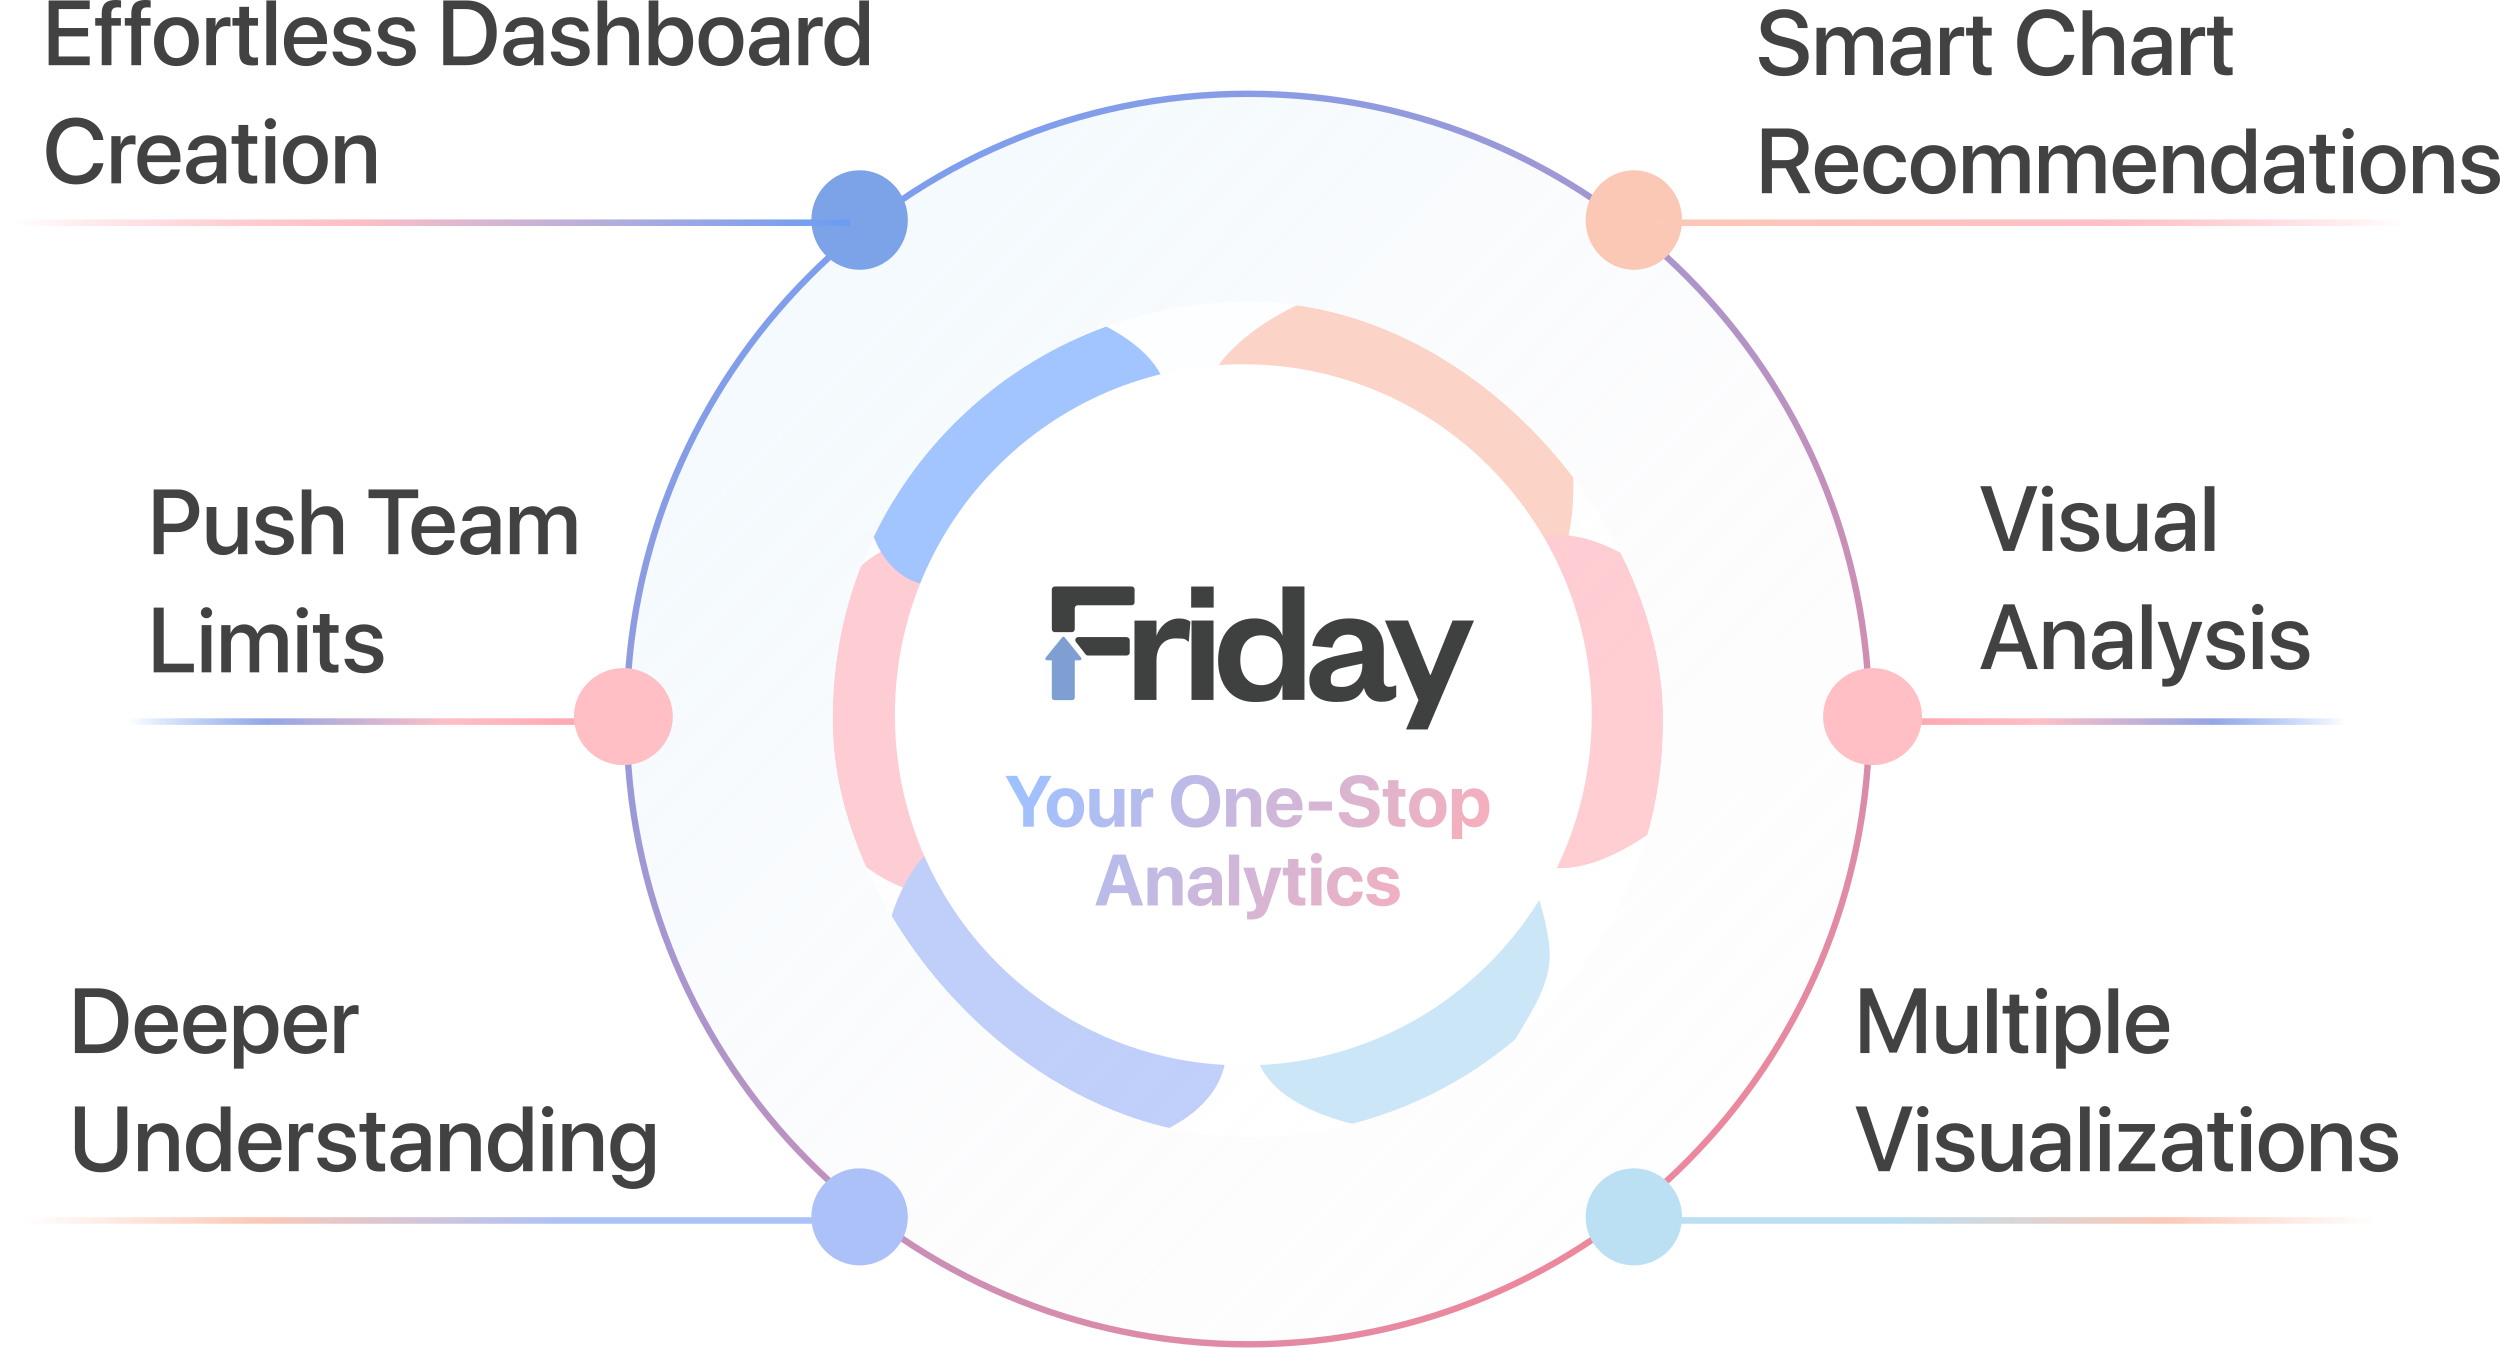 <svg xmlns="http://www.w3.org/2000/svg" fill="none" viewBox="21.5 1.57 380.86 205.29">
<line x1="379" y1="111.5" x2="307" y2="111.5" stroke="url(#paint0_linear_341_11152)"/>
<line x1="116" y1="111.5" x2="41" y2="111.5" stroke="url(#paint1_linear_341_11152)"/>
<path d="M211.619 15.861C263.898 15.861 306.284 58.505 306.284 111.115C306.284 163.725 263.898 206.368 211.619 206.368C159.34 206.367 116.954 163.725 116.954 111.115C116.954 58.505 159.34 15.861 211.619 15.861Z" fill="url(#paint2_linear_341_11152)" stroke="url(#paint3_linear_341_11152)" stroke-width="0.979"/>
<ellipse cx="152.454" cy="35.09" rx="7.349" ry="7.584" fill="#7CA3E8"/>
<ellipse cx="270.407" cy="35.09" rx="7.349" ry="7.584" fill="#FCC8B6"/>
<ellipse cx="306.773" cy="110.736" rx="7.537" ry="7.394" fill="#FFBFC5"/>
<ellipse cx="116.465" cy="110.736" rx="7.537" ry="7.394" fill="#FFBFC5"/>
<ellipse cx="152.454" cy="186.952" rx="7.349" ry="7.394" fill="#ACC1F8"/>
<ellipse cx="270.407" cy="186.952" rx="7.349" ry="7.394" fill="#BBE0F4"/>
<path d="M32.909 152.136H36.389C39.321 152.136 41.058 153.941 41.058 157.051C41.058 160.168 39.328 162 36.389 162H32.909V152.136ZM34.44 153.455V160.674H36.245C38.337 160.674 39.492 159.396 39.492 157.065C39.492 154.74 38.33 153.455 36.245 153.455H34.44ZM45.351 155.868C44.318 155.868 43.594 156.655 43.519 157.741H47.114C47.08 156.641 46.383 155.868 45.351 155.868ZM47.107 159.888H48.509C48.304 161.2 47.06 162.137 45.412 162.137C43.3 162.137 42.022 160.708 42.022 158.439C42.022 156.183 43.32 154.679 45.351 154.679C47.347 154.679 48.591 156.087 48.591 158.268V158.774H43.512V158.863C43.512 160.114 44.264 160.941 45.446 160.941C46.287 160.941 46.909 160.517 47.107 159.888ZM52.747 155.868C51.715 155.868 50.99 156.655 50.915 157.741H54.511C54.477 156.641 53.779 155.868 52.747 155.868ZM54.504 159.888H55.905C55.7 161.2 54.456 162.137 52.809 162.137C50.696 162.137 49.418 160.708 49.418 158.439C49.418 156.183 50.717 154.679 52.747 154.679C54.743 154.679 55.987 156.087 55.987 158.268V158.774H50.908V158.863C50.908 160.114 51.66 160.941 52.843 160.941C53.684 160.941 54.306 160.517 54.504 159.888ZM60.882 154.693C62.707 154.693 63.91 156.128 63.91 158.405C63.91 160.681 62.714 162.123 60.909 162.123C59.877 162.123 59.057 161.617 58.647 160.818H58.612V164.379H57.136V154.809H58.565V156.046H58.592C59.016 155.219 59.843 154.693 60.882 154.693ZM60.492 160.872C61.661 160.872 62.393 159.915 62.393 158.405C62.393 156.901 61.661 155.937 60.492 155.937C59.364 155.937 58.605 156.921 58.605 158.405C58.605 159.902 59.357 160.872 60.492 160.872ZM68.06 155.868C67.027 155.868 66.303 156.655 66.228 157.741H69.823C69.789 156.641 69.092 155.868 68.06 155.868ZM69.816 159.888H71.218C71.013 161.2 69.769 162.137 68.121 162.137C66.009 162.137 64.731 160.708 64.731 158.439C64.731 156.183 66.029 154.679 68.06 154.679C70.056 154.679 71.3 156.087 71.3 158.268V158.774H66.221V158.863C66.221 160.114 66.973 160.941 68.155 160.941C68.996 160.941 69.618 160.517 69.816 159.888ZM72.448 162V154.809H73.856V156.032H73.891C74.13 155.192 74.772 154.693 75.62 154.693C75.832 154.693 76.017 154.727 76.126 154.747V156.121C76.01 156.073 75.75 156.039 75.463 156.039C74.513 156.039 73.925 156.675 73.925 157.694V162H72.448ZM34.44 170.136V176.405C34.44 177.813 35.329 178.804 36.901 178.804C38.474 178.804 39.369 177.813 39.369 176.405V170.136H40.894V176.534C40.894 178.66 39.376 180.164 36.901 180.164C34.427 180.164 32.909 178.66 32.909 176.534V170.136H34.44ZM42.534 180V172.809H43.942V174.012H43.977C44.366 173.192 45.132 172.686 46.239 172.686C47.825 172.686 48.734 173.698 48.734 175.345V180H47.251V175.632C47.251 174.552 46.745 173.957 45.72 173.957C44.681 173.957 44.011 174.696 44.011 175.81V180H42.534ZM52.863 180.123C51.045 180.123 49.842 178.674 49.842 176.405C49.842 174.135 51.045 172.693 52.85 172.693C53.882 172.693 54.702 173.212 55.105 174.005H55.133V170.136H56.616V180H55.181V178.777H55.153C54.73 179.597 53.909 180.123 52.863 180.123ZM53.253 173.937C52.084 173.937 51.352 174.894 51.352 176.405C51.352 177.922 52.084 178.872 53.253 178.872C54.388 178.872 55.147 177.908 55.147 176.405C55.147 174.914 54.388 173.937 53.253 173.937ZM61.142 173.868C60.109 173.868 59.385 174.655 59.31 175.741H62.905C62.871 174.641 62.174 173.868 61.142 173.868ZM62.898 177.888H64.3C64.095 179.2 62.851 180.137 61.203 180.137C59.091 180.137 57.812 178.708 57.812 176.439C57.812 174.183 59.111 172.679 61.142 172.679C63.138 172.679 64.382 174.087 64.382 176.268V176.774H59.303V176.863C59.303 178.114 60.055 178.941 61.237 178.941C62.078 178.941 62.7 178.517 62.898 177.888ZM65.53 180V172.809H66.939V174.032H66.973C67.212 173.192 67.855 172.693 68.702 172.693C68.914 172.693 69.099 172.727 69.208 172.747V174.121C69.092 174.073 68.832 174.039 68.545 174.039C67.595 174.039 67.007 174.675 67.007 175.694V180H65.53ZM69.994 174.846C69.994 173.561 71.129 172.679 72.811 172.679C74.41 172.679 75.531 173.574 75.579 174.853H74.191C74.123 174.203 73.597 173.8 72.769 173.8C71.97 173.8 71.436 174.19 71.436 174.757C71.436 175.201 71.792 175.502 72.537 175.687L73.747 175.967C75.196 176.316 75.743 176.863 75.743 177.922C75.743 179.235 74.519 180.137 72.756 180.137C71.054 180.137 69.926 179.255 69.81 177.936H71.272C71.389 178.626 71.922 179.009 72.824 179.009C73.713 179.009 74.26 178.64 74.26 178.059C74.26 177.601 73.986 177.348 73.234 177.156L71.949 176.842C70.65 176.528 69.994 175.851 69.994 174.846ZM77.322 171.107H78.806V172.809H80.173V173.978H78.806V177.943C78.806 178.565 79.079 178.845 79.681 178.845C79.831 178.845 80.07 178.831 80.166 178.811V179.98C80.002 180.021 79.674 180.048 79.346 180.048C77.89 180.048 77.322 179.494 77.322 178.107V173.978H76.276V172.809H77.322V171.107ZM83.796 178.954C84.828 178.954 85.635 178.243 85.635 177.307V176.74L83.864 176.849C82.982 176.91 82.483 177.3 82.483 177.915C82.483 178.544 83.003 178.954 83.796 178.954ZM83.386 180.123C81.978 180.123 80.993 179.248 80.993 177.956C80.993 176.698 81.957 175.926 83.666 175.83L85.635 175.714V175.16C85.635 174.361 85.095 173.882 84.192 173.882C83.338 173.882 82.805 174.292 82.675 174.935H81.28C81.362 173.636 82.47 172.679 84.247 172.679C85.99 172.679 87.105 173.602 87.105 175.044V180H85.689V178.818H85.655C85.238 179.617 84.329 180.123 83.386 180.123ZM88.54 180V172.809H89.948V174.012H89.982C90.372 173.192 91.138 172.686 92.245 172.686C93.831 172.686 94.74 173.698 94.74 175.345V180H93.257V175.632C93.257 174.552 92.751 173.957 91.726 173.957C90.686 173.957 90.017 174.696 90.017 175.81V180H88.54ZM98.869 180.123C97.051 180.123 95.848 178.674 95.848 176.405C95.848 174.135 97.051 172.693 98.856 172.693C99.888 172.693 100.708 173.212 101.111 174.005H101.139V170.136H102.622V180H101.187V178.777H101.159C100.735 179.597 99.915 180.123 98.869 180.123ZM99.259 173.937C98.09 173.937 97.358 174.894 97.358 176.405C97.358 177.922 98.09 178.872 99.259 178.872C100.394 178.872 101.152 177.908 101.152 176.405C101.152 174.914 100.394 173.937 99.259 173.937ZM104.188 180V172.809H105.664V180H104.188ZM104.926 171.756C104.454 171.756 104.071 171.38 104.071 170.915C104.071 170.444 104.454 170.068 104.926 170.068C105.404 170.068 105.787 170.444 105.787 170.915C105.787 171.38 105.404 171.756 104.926 171.756ZM107.175 180V172.809H108.583V174.012H108.617C109.007 173.192 109.772 172.686 110.88 172.686C112.466 172.686 113.375 173.698 113.375 175.345V180H111.892V175.632C111.892 174.552 111.386 173.957 110.36 173.957C109.321 173.957 108.651 174.696 108.651 175.81V180H107.175ZM117.866 178.804C119.021 178.804 119.78 177.867 119.78 176.384C119.78 174.907 119.021 173.937 117.866 173.937C116.731 173.937 115.993 174.887 115.993 176.384C115.993 177.888 116.731 178.804 117.866 178.804ZM117.88 182.707C116.185 182.707 114.927 181.805 114.742 180.561H116.226C116.438 181.162 117.094 181.559 117.935 181.559C119.09 181.559 119.773 180.903 119.773 179.918V178.736H119.746C119.343 179.515 118.495 180.028 117.47 180.028C115.665 180.028 114.482 178.619 114.482 176.377C114.482 174.115 115.658 172.693 117.504 172.693C118.522 172.693 119.356 173.205 119.794 174.039H119.821V172.809H121.257V179.87C121.257 181.586 119.931 182.707 117.88 182.707Z" fill="#424242"/>
<path d="M35.171 10.174V11.5H28.909V1.636H35.171V2.955H30.44V5.84H34.918V7.111H30.44V10.174H35.171ZM36.996 11.5V5.478H36.005V4.322H36.996V3.618C36.996 2.224 37.652 1.567 39.115 1.567C39.416 1.567 39.751 1.602 39.942 1.636V2.729C39.799 2.702 39.601 2.688 39.402 2.688C38.76 2.688 38.459 3.01 38.459 3.646V4.322H39.915V5.478H38.48V11.5H36.996ZM41.508 11.5V5.478H40.517V4.322H41.508V3.618C41.508 2.224 42.164 1.567 43.627 1.567C43.928 1.567 44.263 1.602 44.454 1.636V2.729C44.31 2.702 44.112 2.688 43.914 2.688C43.272 2.688 42.971 3.01 42.971 3.646V4.322H44.427V5.478H42.991V11.5H41.508ZM48.378 11.637C46.32 11.637 44.967 10.222 44.967 7.904C44.967 5.594 46.327 4.179 48.378 4.179C50.429 4.179 51.789 5.594 51.789 7.904C51.789 10.222 50.435 11.637 48.378 11.637ZM48.378 10.42C49.54 10.42 50.285 9.504 50.285 7.904C50.285 6.312 49.533 5.396 48.378 5.396C47.223 5.396 46.471 6.312 46.471 7.904C46.471 9.504 47.223 10.42 48.378 10.42ZM52.931 11.5V4.309H54.339V5.532H54.373C54.612 4.691 55.255 4.192 56.102 4.192C56.315 4.192 56.499 4.227 56.608 4.247V5.621C56.492 5.573 56.232 5.539 55.945 5.539C54.995 5.539 54.407 6.175 54.407 7.193V11.5H52.931ZM57.955 2.606H59.438V4.309H60.806V5.478H59.438V9.442C59.438 10.065 59.712 10.345 60.313 10.345C60.464 10.345 60.703 10.331 60.799 10.31V11.479C60.635 11.521 60.307 11.548 59.978 11.548C58.523 11.548 57.955 10.994 57.955 9.606V5.478H56.909V4.309H57.955V2.606ZM62.077 11.5V1.636H63.554V11.5H62.077ZM68.079 5.368C67.047 5.368 66.322 6.154 66.247 7.241H69.843C69.809 6.141 69.111 5.368 68.079 5.368ZM69.836 9.388H71.237C71.032 10.7 69.788 11.637 68.141 11.637C66.028 11.637 64.75 10.208 64.75 7.938C64.75 5.683 66.049 4.179 68.079 4.179C70.075 4.179 71.319 5.587 71.319 7.768V8.273H66.24V8.362C66.24 9.613 66.992 10.44 68.175 10.44C69.016 10.44 69.638 10.017 69.836 9.388ZM72.338 6.346C72.338 5.061 73.473 4.179 75.154 4.179C76.754 4.179 77.875 5.074 77.923 6.353H76.535C76.467 5.703 75.94 5.3 75.113 5.3C74.314 5.3 73.78 5.689 73.78 6.257C73.78 6.701 74.136 7.002 74.881 7.187L76.091 7.467C77.54 7.815 78.087 8.362 78.087 9.422C78.087 10.734 76.863 11.637 75.1 11.637C73.397 11.637 72.269 10.755 72.153 9.436H73.616C73.732 10.126 74.266 10.509 75.168 10.509C76.057 10.509 76.603 10.14 76.603 9.559C76.603 9.101 76.33 8.848 75.578 8.656L74.293 8.342C72.994 8.027 72.338 7.351 72.338 6.346ZM79.106 6.346C79.106 5.061 80.24 4.179 81.922 4.179C83.522 4.179 84.643 5.074 84.69 6.353H83.303C83.234 5.703 82.708 5.3 81.881 5.3C81.081 5.3 80.548 5.689 80.548 6.257C80.548 6.701 80.903 7.002 81.648 7.187L82.858 7.467C84.308 7.815 84.855 8.362 84.855 9.422C84.855 10.734 83.631 11.637 81.867 11.637C80.165 11.637 79.037 10.755 78.921 9.436H80.384C80.5 10.126 81.033 10.509 81.936 10.509C82.824 10.509 83.371 10.14 83.371 9.559C83.371 9.101 83.098 8.848 82.346 8.656L81.061 8.342C79.762 8.027 79.106 7.351 79.106 6.346ZM89.024 1.636H92.504C95.436 1.636 97.173 3.44 97.173 6.551C97.173 9.668 95.443 11.5 92.504 11.5H89.024V1.636ZM90.556 2.955V10.174H92.36C94.452 10.174 95.607 8.896 95.607 6.564C95.607 4.24 94.445 2.955 92.36 2.955H90.556ZM100.974 10.454C102.006 10.454 102.812 9.743 102.812 8.807V8.239L101.042 8.349C100.16 8.41 99.661 8.8 99.661 9.415C99.661 10.044 100.181 10.454 100.974 10.454ZM100.563 11.623C99.155 11.623 98.171 10.748 98.171 9.456C98.171 8.198 99.135 7.426 100.844 7.33L102.812 7.214V6.66C102.812 5.86 102.272 5.382 101.37 5.382C100.516 5.382 99.982 5.792 99.853 6.435H98.458C98.54 5.136 99.647 4.179 101.425 4.179C103.168 4.179 104.282 5.102 104.282 6.544V11.5H102.867V10.317H102.833C102.416 11.117 101.507 11.623 100.563 11.623ZM105.588 6.346C105.588 5.061 106.723 4.179 108.404 4.179C110.004 4.179 111.125 5.074 111.173 6.353H109.785C109.717 5.703 109.19 5.3 108.363 5.3C107.563 5.3 107.03 5.689 107.03 6.257C107.03 6.701 107.386 7.002 108.131 7.187L109.341 7.467C110.79 7.815 111.337 8.362 111.337 9.422C111.337 10.734 110.113 11.637 108.35 11.637C106.647 11.637 105.52 10.755 105.403 9.436H106.866C106.982 10.126 107.516 10.509 108.418 10.509C109.307 10.509 109.854 10.14 109.854 9.559C109.854 9.101 109.58 8.848 108.828 8.656L107.543 8.342C106.244 8.027 105.588 7.351 105.588 6.346ZM112.54 11.5V1.636H114.003V5.512H114.037C114.434 4.671 115.22 4.186 116.313 4.186C117.893 4.186 118.836 5.238 118.836 6.865V11.5H117.353V7.152C117.353 6.093 116.819 5.457 115.78 5.457C114.687 5.457 114.017 6.209 114.017 7.344V11.5H112.54ZM124.093 11.623C123.04 11.623 122.227 11.11 121.782 10.276H121.755V11.5H120.319V1.636H121.796V5.532H121.83C122.261 4.698 123.081 4.192 124.1 4.192C125.911 4.192 127.094 5.628 127.094 7.904C127.094 10.188 125.918 11.623 124.093 11.623ZM123.696 5.437C122.575 5.437 121.789 6.421 121.789 7.904C121.789 9.401 122.575 10.372 123.696 10.372C124.858 10.372 125.576 9.429 125.576 7.904C125.576 6.394 124.858 5.437 123.696 5.437ZM131.339 11.637C129.281 11.637 127.928 10.222 127.928 7.904C127.928 5.594 129.288 4.179 131.339 4.179C133.39 4.179 134.75 5.594 134.75 7.904C134.75 10.222 133.396 11.637 131.339 11.637ZM131.339 10.42C132.501 10.42 133.246 9.504 133.246 7.904C133.246 6.312 132.494 5.396 131.339 5.396C130.184 5.396 129.432 6.312 129.432 7.904C129.432 9.504 130.184 10.42 131.339 10.42ZM138.407 10.454C139.439 10.454 140.246 9.743 140.246 8.807V8.239L138.476 8.349C137.594 8.41 137.095 8.8 137.095 9.415C137.095 10.044 137.614 10.454 138.407 10.454ZM137.997 11.623C136.589 11.623 135.604 10.748 135.604 9.456C135.604 8.198 136.568 7.426 138.277 7.33L140.246 7.214V6.66C140.246 5.86 139.706 5.382 138.804 5.382C137.949 5.382 137.416 5.792 137.286 6.435H135.892C135.974 5.136 137.081 4.179 138.858 4.179C140.602 4.179 141.716 5.102 141.716 6.544V11.5H140.301V10.317H140.267C139.85 11.117 138.94 11.623 137.997 11.623ZM143.151 11.5V4.309H144.56V5.532H144.594C144.833 4.691 145.476 4.192 146.323 4.192C146.535 4.192 146.72 4.227 146.829 4.247V5.621C146.713 5.573 146.453 5.539 146.166 5.539C145.216 5.539 144.628 6.175 144.628 7.193V11.5H143.151ZM150.131 11.623C148.312 11.623 147.109 10.174 147.109 7.904C147.109 5.635 148.312 4.192 150.117 4.192C151.149 4.192 151.97 4.712 152.373 5.505H152.4V1.636H153.884V11.5H152.448V10.276H152.421C151.997 11.097 151.177 11.623 150.131 11.623ZM150.521 5.437C149.352 5.437 148.62 6.394 148.62 7.904C148.62 9.422 149.352 10.372 150.521 10.372C151.655 10.372 152.414 9.408 152.414 7.904C152.414 6.414 151.655 5.437 150.521 5.437ZM33.072 29.664C30.304 29.664 28.554 27.709 28.554 24.564C28.554 21.44 30.317 19.472 33.072 19.472C35.308 19.472 36.996 20.846 37.256 22.903H35.738C35.465 21.639 34.412 20.811 33.072 20.811C31.281 20.811 30.119 22.281 30.119 24.564C30.119 26.868 31.268 28.324 33.079 28.324C34.453 28.324 35.431 27.62 35.738 26.431H37.263C36.887 28.468 35.342 29.664 33.072 29.664ZM38.466 29.5V22.309H39.874V23.532H39.908C40.148 22.691 40.79 22.192 41.638 22.192C41.85 22.192 42.034 22.227 42.144 22.247V23.621C42.027 23.573 41.768 23.539 41.48 23.539C40.53 23.539 39.942 24.175 39.942 25.193V29.5H38.466ZM45.753 23.368C44.721 23.368 43.996 24.154 43.921 25.241H47.517C47.482 24.141 46.785 23.368 45.753 23.368ZM47.51 27.388H48.911C48.706 28.7 47.462 29.637 45.815 29.637C43.702 29.637 42.424 28.208 42.424 25.939C42.424 23.683 43.723 22.179 45.753 22.179C47.749 22.179 48.993 23.587 48.993 25.768V26.273H43.914V26.362C43.914 27.613 44.666 28.44 45.849 28.44C46.69 28.44 47.312 28.017 47.51 27.388ZM52.657 28.454C53.69 28.454 54.496 27.743 54.496 26.807V26.239L52.726 26.349C51.844 26.41 51.345 26.8 51.345 27.415C51.345 28.044 51.864 28.454 52.657 28.454ZM52.247 29.623C50.839 29.623 49.855 28.748 49.855 27.456C49.855 26.198 50.818 25.426 52.527 25.33L54.496 25.214V24.66C54.496 23.86 53.956 23.382 53.054 23.382C52.199 23.382 51.666 23.792 51.536 24.435H50.142C50.224 23.136 51.331 22.179 53.108 22.179C54.852 22.179 55.966 23.102 55.966 24.544V29.5H54.551V28.317H54.517C54.1 29.117 53.19 29.623 52.247 29.623ZM57.832 20.606H59.315V22.309H60.683V23.477H59.315V27.442C59.315 28.064 59.589 28.345 60.19 28.345C60.341 28.345 60.58 28.331 60.676 28.311V29.48C60.512 29.52 60.184 29.548 59.855 29.548C58.399 29.548 57.832 28.994 57.832 27.606V23.477H56.786V22.309H57.832V20.606ZM61.947 29.5V22.309H63.424V29.5H61.947ZM62.685 21.256C62.214 21.256 61.831 20.88 61.831 20.415C61.831 19.943 62.214 19.567 62.685 19.567C63.164 19.567 63.547 19.943 63.547 20.415C63.547 20.88 63.164 21.256 62.685 21.256ZM68.024 29.637C65.967 29.637 64.613 28.222 64.613 25.904C64.613 23.594 65.974 22.179 68.024 22.179C70.075 22.179 71.436 23.594 71.436 25.904C71.436 28.222 70.082 29.637 68.024 29.637ZM68.024 28.42C69.186 28.42 69.932 27.504 69.932 25.904C69.932 24.311 69.18 23.395 68.024 23.395C66.869 23.395 66.117 24.311 66.117 25.904C66.117 27.504 66.869 28.42 68.024 28.42ZM72.577 29.5V22.309H73.985V23.512H74.019C74.409 22.691 75.175 22.186 76.282 22.186C77.868 22.186 78.777 23.197 78.777 24.845V29.5H77.294V25.132C77.294 24.052 76.788 23.457 75.763 23.457C74.724 23.457 74.054 24.195 74.054 25.31V29.5H72.577Z" fill="#424242"/>
<path d="M289.472 10.252H290.982C291.092 11.229 292.042 11.872 293.341 11.872C294.585 11.872 295.48 11.229 295.48 10.348C295.48 9.582 294.94 9.124 293.662 8.81L292.384 8.502C290.572 8.064 289.731 7.217 289.731 5.843C289.731 4.141 291.215 2.972 293.32 2.972C295.405 2.972 296.834 4.141 296.882 5.843H295.392C295.303 4.858 294.489 4.264 293.3 4.264C292.11 4.264 291.297 4.865 291.297 5.74C291.297 6.438 291.816 6.848 293.088 7.162L294.175 7.429C296.198 7.907 297.039 8.721 297.039 10.163C297.039 12.009 295.569 13.164 293.231 13.164C291.044 13.164 289.567 12.036 289.472 10.252ZM298.235 13V5.809H299.644V7.019H299.678C299.999 6.219 300.751 5.686 301.722 5.686C302.72 5.686 303.444 6.198 303.731 7.094H303.766C304.135 6.219 304.982 5.686 306.008 5.686C307.43 5.686 308.359 6.629 308.359 8.058V13H306.876V8.413C306.876 7.483 306.377 6.95 305.502 6.95C304.627 6.95 304.019 7.6 304.019 8.509V13H302.569V8.304C302.569 7.477 302.043 6.95 301.209 6.95C300.334 6.95 299.712 7.634 299.712 8.557V13H298.235ZM312.304 11.954C313.336 11.954 314.143 11.243 314.143 10.307V9.739L312.372 9.849C311.49 9.91 310.991 10.3 310.991 10.915C310.991 11.544 311.511 11.954 312.304 11.954ZM311.894 13.123C310.485 13.123 309.501 12.248 309.501 10.956C309.501 9.698 310.465 8.926 312.174 8.83L314.143 8.714V8.16C314.143 7.36 313.603 6.882 312.7 6.882C311.846 6.882 311.312 7.292 311.183 7.935H309.788C309.87 6.636 310.978 5.679 312.755 5.679C314.498 5.679 315.612 6.602 315.612 8.044V13H314.197V11.817H314.163C313.746 12.617 312.837 13.123 311.894 13.123ZM317.048 13V5.809H318.456V7.032H318.49C318.729 6.191 319.372 5.692 320.22 5.692C320.432 5.692 320.616 5.727 320.726 5.747V7.121C320.609 7.073 320.35 7.039 320.062 7.039C319.112 7.039 318.524 7.675 318.524 8.693V13H317.048ZM322.072 4.106H323.556V5.809H324.923V6.978H323.556V10.942C323.556 11.565 323.829 11.845 324.431 11.845C324.581 11.845 324.82 11.831 324.916 11.81V12.979C324.752 13.021 324.424 13.048 324.096 13.048C322.64 13.048 322.072 12.494 322.072 11.106V6.978H321.026V5.809H322.072V4.106ZM333.324 13.164C330.556 13.164 328.806 11.209 328.806 8.064C328.806 4.94 330.569 2.972 333.324 2.972C335.56 2.972 337.248 4.346 337.508 6.403H335.99C335.717 5.139 334.664 4.312 333.324 4.312C331.533 4.312 330.371 5.781 330.371 8.064C330.371 10.368 331.52 11.824 333.331 11.824C334.705 11.824 335.683 11.12 335.99 9.931H337.515C337.139 11.968 335.594 13.164 333.324 13.164ZM338.772 13V3.136H340.235V7.012H340.27C340.666 6.171 341.452 5.686 342.546 5.686C344.125 5.686 345.068 6.738 345.068 8.365V13H343.585V8.652C343.585 7.593 343.052 6.957 342.013 6.957C340.919 6.957 340.249 7.709 340.249 8.844V13H338.772ZM349.013 11.954C350.045 11.954 350.852 11.243 350.852 10.307V9.739L349.081 9.849C348.199 9.91 347.7 10.3 347.7 10.915C347.7 11.544 348.22 11.954 349.013 11.954ZM348.603 13.123C347.194 13.123 346.21 12.248 346.21 10.956C346.21 9.698 347.174 8.926 348.883 8.83L350.852 8.714V8.16C350.852 7.36 350.312 6.882 349.409 6.882C348.555 6.882 348.021 7.292 347.892 7.935H346.497C346.579 6.636 347.687 5.679 349.464 5.679C351.207 5.679 352.321 6.602 352.321 8.044V13H350.906V11.817H350.872C350.455 12.617 349.546 13.123 348.603 13.123ZM353.757 13V5.809H355.165V7.032H355.199C355.438 6.191 356.081 5.692 356.929 5.692C357.141 5.692 357.325 5.727 357.435 5.747V7.121C357.318 7.073 357.059 7.039 356.771 7.039C355.821 7.039 355.233 7.675 355.233 8.693V13H353.757ZM358.781 4.106H360.265V5.809H361.632V6.978H360.265V10.942C360.265 11.565 360.538 11.845 361.14 11.845C361.29 11.845 361.529 11.831 361.625 11.81V12.979C361.461 13.021 361.133 13.048 360.805 13.048C359.349 13.048 358.781 12.494 358.781 11.106V6.978H357.735V5.809H358.781V4.106ZM291.44 22.421V25.969H293.587C294.77 25.969 295.446 25.319 295.446 24.191C295.446 23.091 294.729 22.421 293.546 22.421H291.44ZM291.44 27.206V31H289.909V21.136H293.73C295.761 21.136 297.025 22.311 297.025 24.15C297.025 25.483 296.314 26.564 295.111 26.967L297.319 31H295.556L293.546 27.206H291.44ZM301.312 24.868C300.279 24.868 299.555 25.654 299.479 26.741H303.075C303.041 25.641 302.344 24.868 301.312 24.868ZM303.068 28.888H304.47C304.265 30.2 303.021 31.137 301.373 31.137C299.261 31.137 297.982 29.708 297.982 27.439C297.982 25.183 299.281 23.679 301.312 23.679C303.308 23.679 304.552 25.087 304.552 27.268V27.773H299.473V27.862C299.473 29.113 300.225 29.94 301.407 29.94C302.248 29.94 302.87 29.517 303.068 28.888ZM311.873 26.283H310.465C310.314 25.518 309.74 24.909 308.776 24.909C307.635 24.909 306.883 25.859 306.883 27.404C306.883 28.983 307.642 29.899 308.79 29.899C309.699 29.899 310.294 29.4 310.465 28.566H311.887C311.729 30.098 310.506 31.137 308.776 31.137C306.719 31.137 305.379 29.729 305.379 27.404C305.379 25.121 306.719 23.679 308.763 23.679C310.615 23.679 311.743 24.868 311.873 26.283ZM316.022 31.137C313.965 31.137 312.611 29.722 312.611 27.404C312.611 25.094 313.972 23.679 316.022 23.679C318.073 23.679 319.434 25.094 319.434 27.404C319.434 29.722 318.08 31.137 316.022 31.137ZM316.022 29.92C317.185 29.92 317.93 29.004 317.93 27.404C317.93 25.811 317.178 24.895 316.022 24.895C314.867 24.895 314.115 25.811 314.115 27.404C314.115 29.004 314.867 29.92 316.022 29.92ZM320.575 31V23.809H321.983V25.019H322.018C322.339 24.219 323.091 23.686 324.062 23.686C325.06 23.686 325.784 24.198 326.071 25.094H326.105C326.475 24.219 327.322 23.686 328.348 23.686C329.77 23.686 330.699 24.629 330.699 26.058V31H329.216V26.413C329.216 25.483 328.717 24.95 327.842 24.95C326.967 24.95 326.358 25.6 326.358 26.509V31H324.909V26.304C324.909 25.477 324.383 24.95 323.549 24.95C322.674 24.95 322.052 25.634 322.052 26.557V31H320.575ZM332.128 31V23.809H333.536V25.019H333.57C333.892 24.219 334.644 23.686 335.614 23.686C336.612 23.686 337.337 24.198 337.624 25.094H337.658C338.027 24.219 338.875 23.686 339.9 23.686C341.322 23.686 342.252 24.629 342.252 26.058V31H340.769V26.413C340.769 25.483 340.27 24.95 339.395 24.95C338.52 24.95 337.911 25.6 337.911 26.509V31H336.462V26.304C336.462 25.477 335.936 24.95 335.102 24.95C334.227 24.95 333.604 25.634 333.604 26.557V31H332.128ZM346.688 24.868C345.656 24.868 344.932 25.654 344.856 26.741H348.452C348.418 25.641 347.721 24.868 346.688 24.868ZM348.445 28.888H349.847C349.642 30.2 348.397 31.137 346.75 31.137C344.638 31.137 343.359 29.708 343.359 27.439C343.359 25.183 344.658 23.679 346.688 23.679C348.685 23.679 349.929 25.087 349.929 27.268V27.773H344.85V27.862C344.85 29.113 345.602 29.94 346.784 29.94C347.625 29.94 348.247 29.517 348.445 28.888ZM351.077 31V23.809H352.485V25.012H352.52C352.909 24.191 353.675 23.686 354.782 23.686C356.368 23.686 357.277 24.697 357.277 26.345V31H355.794V26.632C355.794 25.552 355.288 24.957 354.263 24.957C353.224 24.957 352.554 25.695 352.554 26.81V31H351.077ZM361.406 31.123C359.588 31.123 358.385 29.674 358.385 27.404C358.385 25.135 359.588 23.692 361.393 23.692C362.425 23.692 363.245 24.212 363.648 25.005H363.676V21.136H365.159V31H363.724V29.776H363.696C363.272 30.597 362.452 31.123 361.406 31.123ZM361.796 24.936C360.627 24.936 359.896 25.894 359.896 27.404C359.896 28.922 360.627 29.872 361.796 29.872C362.931 29.872 363.689 28.908 363.689 27.404C363.689 25.914 362.931 24.936 361.796 24.936ZM369.192 29.954C370.225 29.954 371.031 29.243 371.031 28.307V27.739L369.261 27.849C368.379 27.91 367.88 28.3 367.88 28.915C367.88 29.544 368.399 29.954 369.192 29.954ZM368.782 31.123C367.374 31.123 366.39 30.248 366.39 28.956C366.39 27.698 367.354 26.926 369.062 26.83L371.031 26.714V26.16C371.031 25.36 370.491 24.882 369.589 24.882C368.734 24.882 368.201 25.292 368.071 25.935H366.677C366.759 24.636 367.866 23.679 369.644 23.679C371.387 23.679 372.501 24.602 372.501 26.044V31H371.086V29.817H371.052C370.635 30.617 369.726 31.123 368.782 31.123ZM374.367 22.106H375.851V23.809H377.218V24.977H375.851V28.942C375.851 29.564 376.124 29.845 376.726 29.845C376.876 29.845 377.115 29.831 377.211 29.811V30.98C377.047 31.02 376.719 31.048 376.391 31.048C374.935 31.048 374.367 30.494 374.367 29.106V24.977H373.321V23.809H374.367V22.106ZM378.482 31V23.809H379.959V31H378.482ZM379.221 22.756C378.749 22.756 378.366 22.38 378.366 21.915C378.366 21.443 378.749 21.067 379.221 21.067C379.699 21.067 380.082 21.443 380.082 21.915C380.082 22.38 379.699 22.756 379.221 22.756ZM384.56 31.137C382.502 31.137 381.148 29.722 381.148 27.404C381.148 25.094 382.509 23.679 384.56 23.679C386.61 23.679 387.971 25.094 387.971 27.404C387.971 29.722 386.617 31.137 384.56 31.137ZM384.56 29.92C385.722 29.92 386.467 29.004 386.467 27.404C386.467 25.811 385.715 24.895 384.56 24.895C383.404 24.895 382.652 25.811 382.652 27.404C382.652 29.004 383.404 29.92 384.56 29.92ZM389.112 31V23.809H390.521V25.012H390.555C390.944 24.191 391.71 23.686 392.817 23.686C394.403 23.686 395.312 24.697 395.312 26.345V31H393.829V26.632C393.829 25.552 393.323 24.957 392.298 24.957C391.259 24.957 390.589 25.695 390.589 26.81V31H389.112ZM396.611 25.846C396.611 24.561 397.746 23.679 399.428 23.679C401.027 23.679 402.148 24.574 402.196 25.852H400.809C400.74 25.203 400.214 24.8 399.387 24.8C398.587 24.8 398.054 25.189 398.054 25.757C398.054 26.201 398.409 26.502 399.154 26.686L400.364 26.967C401.813 27.315 402.36 27.862 402.36 28.922C402.36 30.234 401.137 31.137 399.373 31.137C397.671 31.137 396.543 30.255 396.427 28.936H397.89C398.006 29.626 398.539 30.009 399.441 30.009C400.33 30.009 400.877 29.64 400.877 29.059C400.877 28.601 400.604 28.348 399.852 28.156L398.566 27.842C397.268 27.527 396.611 26.851 396.611 25.846Z" fill="#424242"/>
<path d="M314.89 162H313.488V154.74H313.44L310.467 161.925H309.332L306.352 154.74H306.304V162H304.909V152.136H306.68L309.872 159.922H309.927L313.112 152.136H314.89V162ZM322.696 154.809V162H321.281V160.783H321.247C320.851 161.645 320.119 162.13 319.019 162.13C317.453 162.13 316.496 161.111 316.496 159.464V154.809H317.973V159.177C317.973 160.271 318.492 160.858 319.511 160.858C320.577 160.858 321.22 160.12 321.22 158.999V154.809H322.696ZM324.214 162V152.136H325.69V162H324.214ZM327.639 153.106H329.122V154.809H330.489V155.978H329.122V159.942C329.122 160.564 329.396 160.845 329.997 160.845C330.147 160.845 330.387 160.831 330.482 160.811V161.979C330.318 162.021 329.99 162.048 329.662 162.048C328.206 162.048 327.639 161.494 327.639 160.106V155.978H326.593V154.809H327.639V153.106ZM331.754 162V154.809H333.23V162H331.754ZM332.492 153.756C332.021 153.756 331.638 153.38 331.638 152.915C331.638 152.443 332.021 152.067 332.492 152.067C332.971 152.067 333.354 152.443 333.354 152.915C333.354 153.38 332.971 153.756 332.492 153.756ZM338.487 154.692C340.312 154.692 341.516 156.128 341.516 158.404C341.516 160.681 340.319 162.123 338.515 162.123C337.482 162.123 336.662 161.617 336.252 160.817H336.218V164.379H334.741V154.809H336.17V156.046H336.197C336.621 155.219 337.448 154.692 338.487 154.692ZM338.098 160.872C339.267 160.872 339.998 159.915 339.998 158.404C339.998 156.9 339.267 155.937 338.098 155.937C336.97 155.937 336.211 156.921 336.211 158.404C336.211 159.901 336.963 160.872 338.098 160.872ZM342.712 162V152.136H344.188V162H342.712ZM348.714 155.868C347.682 155.868 346.957 156.654 346.882 157.741H350.478C350.443 156.641 349.746 155.868 348.714 155.868ZM350.471 159.888H351.872C351.667 161.2 350.423 162.137 348.775 162.137C346.663 162.137 345.385 160.708 345.385 158.438C345.385 156.183 346.684 154.679 348.714 154.679C350.71 154.679 351.954 156.087 351.954 158.268V158.773H346.875V158.862C346.875 160.113 347.627 160.94 348.81 160.94C349.65 160.94 350.272 160.517 350.471 159.888ZM309.373 180H307.698L304.178 170.136H305.839L308.525 178.277H308.566L311.26 170.136H312.894L309.373 180ZM313.68 180V172.809H315.156V180H313.68ZM314.418 171.756C313.946 171.756 313.563 171.38 313.563 170.915C313.563 170.443 313.946 170.067 314.418 170.067C314.896 170.067 315.279 170.443 315.279 170.915C315.279 171.38 314.896 171.756 314.418 171.756ZM316.537 174.846C316.537 173.561 317.672 172.679 319.354 172.679C320.953 172.679 322.074 173.574 322.122 174.853H320.734C320.666 174.203 320.14 173.8 319.312 173.8C318.513 173.8 317.979 174.189 317.979 174.757C317.979 175.201 318.335 175.502 319.08 175.687L320.29 175.967C321.739 176.315 322.286 176.862 322.286 177.922C322.286 179.234 321.062 180.137 319.299 180.137C317.597 180.137 316.469 179.255 316.353 177.936H317.815C317.932 178.626 318.465 179.009 319.367 179.009C320.256 179.009 320.803 178.64 320.803 178.059C320.803 177.601 320.529 177.348 319.777 177.156L318.492 176.842C317.193 176.527 316.537 175.851 316.537 174.846ZM329.601 172.809V180H328.186V178.783H328.151C327.755 179.645 327.023 180.13 325.923 180.13C324.357 180.13 323.4 179.111 323.4 177.464V172.809H324.877V177.177C324.877 178.271 325.396 178.858 326.415 178.858C327.481 178.858 328.124 178.12 328.124 176.999V172.809H329.601ZM333.579 178.954C334.611 178.954 335.418 178.243 335.418 177.307V176.739L333.647 176.849C332.766 176.91 332.267 177.3 332.267 177.915C332.267 178.544 332.786 178.954 333.579 178.954ZM333.169 180.123C331.761 180.123 330.776 179.248 330.776 177.956C330.776 176.698 331.74 175.926 333.449 175.83L335.418 175.714V175.16C335.418 174.36 334.878 173.882 333.976 173.882C333.121 173.882 332.588 174.292 332.458 174.935H331.063C331.146 173.636 332.253 172.679 334.03 172.679C335.773 172.679 336.888 173.602 336.888 175.044V180H335.473V178.817H335.438C335.021 179.617 334.112 180.123 333.169 180.123ZM338.378 180V170.136H339.854V180H338.378ZM341.42 180V172.809H342.896V180H341.42ZM342.158 171.756C341.687 171.756 341.304 171.38 341.304 170.915C341.304 170.443 341.687 170.067 342.158 170.067C342.637 170.067 343.02 170.443 343.02 170.915C343.02 171.38 342.637 171.756 342.158 171.756ZM344.257 180V179.05L348.092 174.012V173.984H344.284V172.809H349.787V173.82L346.048 178.797V178.824H349.828V180H344.257ZM353.663 178.954C354.695 178.954 355.502 178.243 355.502 177.307V176.739L353.731 176.849C352.85 176.91 352.351 177.3 352.351 177.915C352.351 178.544 352.87 178.954 353.663 178.954ZM353.253 180.123C351.845 180.123 350.86 179.248 350.86 177.956C350.86 176.698 351.824 175.926 353.533 175.83L355.502 175.714V175.16C355.502 174.36 354.962 173.882 354.06 173.882C353.205 173.882 352.672 174.292 352.542 174.935H351.147C351.229 173.636 352.337 172.679 354.114 172.679C355.857 172.679 356.972 173.602 356.972 175.044V180H355.557V178.817H355.522C355.105 179.617 354.196 180.123 353.253 180.123ZM358.838 171.106H360.321V172.809H361.688V173.978H360.321V177.942C360.321 178.564 360.595 178.845 361.196 178.845C361.347 178.845 361.586 178.831 361.682 178.811V179.979C361.518 180.021 361.189 180.048 360.861 180.048C359.405 180.048 358.838 179.494 358.838 178.106V173.978H357.792V172.809H358.838V171.106ZM362.953 180V172.809H364.43V180H362.953ZM363.691 171.756C363.22 171.756 362.837 171.38 362.837 170.915C362.837 170.443 363.22 170.067 363.691 170.067C364.17 170.067 364.553 170.443 364.553 170.915C364.553 171.38 364.17 171.756 363.691 171.756ZM369.03 180.137C366.973 180.137 365.619 178.722 365.619 176.404C365.619 174.094 366.979 172.679 369.03 172.679C371.081 172.679 372.441 174.094 372.441 176.404C372.441 178.722 371.088 180.137 369.03 180.137ZM369.03 178.92C370.192 178.92 370.938 178.004 370.938 176.404C370.938 174.812 370.186 173.896 369.03 173.896C367.875 173.896 367.123 174.812 367.123 176.404C367.123 178.004 367.875 178.92 369.03 178.92ZM373.583 180V172.809H374.991V174.012H375.025C375.415 173.191 376.181 172.686 377.288 172.686C378.874 172.686 379.783 173.697 379.783 175.345V180H378.3V175.632C378.3 174.552 377.794 173.957 376.769 173.957C375.729 173.957 375.06 174.695 375.06 175.81V180H373.583ZM381.082 174.846C381.082 173.561 382.217 172.679 383.898 172.679C385.498 172.679 386.619 173.574 386.667 174.853H385.279C385.211 174.203 384.685 173.8 383.857 173.8C383.058 173.8 382.524 174.189 382.524 174.757C382.524 175.201 382.88 175.502 383.625 175.687L384.835 175.967C386.284 176.315 386.831 176.862 386.831 177.922C386.831 179.234 385.607 180.137 383.844 180.137C382.142 180.137 381.014 179.255 380.897 177.936H382.36C382.477 178.626 383.01 179.009 383.912 179.009C384.801 179.009 385.348 178.64 385.348 178.059C385.348 177.601 385.074 177.348 384.322 177.156L383.037 176.842C381.738 176.527 381.082 175.851 381.082 174.846Z" fill="#424242"/>
<g opacity="0.76">
<g clip-path="url(#clip0_341_11152)">
<ellipse cx="211.603" cy="111.165" rx="63.253" ry="63.644" fill="white"/>
<g filter="url(#filter0_f_341_11152)">
<path fill-rule="evenodd" clip-rule="evenodd" d="M176.65 83.701C182.157 88.046 179.362 97.037 179.786 104.258C180.099 109.599 180.618 114.651 178.766 119.734C176.326 126.433 174.4 134.865 167.802 137.154C161.111 139.476 154.125 134.846 149.131 130.017C145.041 126.061 144.708 119.908 143.98 114.113C143.355 109.146 143.344 104.292 145.308 99.608C147.684 93.943 150.591 88.219 155.986 85.48C162.501 82.174 171.067 79.296 176.65 83.701Z" fill="#FFBFC5"/>
</g>
<g filter="url(#filter1_f_341_11152)">
<path fill-rule="evenodd" clip-rule="evenodd" d="M199.504 62.504C200.058 69.005 192.563 72.668 188.17 77.451C184.92 80.989 181.98 84.488 177.578 86.371C171.776 88.853 165.172 92.768 159.679 89.639C154.11 86.466 152.838 78.767 152.909 72.318C152.967 67.035 156.728 62.98 160.018 58.874C162.838 55.354 165.958 52.328 170.172 50.77C175.268 48.886 180.726 47.333 185.775 49.352C191.873 51.791 198.942 55.913 199.504 62.504Z" fill="#89B4FF"/>
</g>
<g filter="url(#filter2_f_341_11152)">
<path fill-rule="evenodd" clip-rule="evenodd" d="M254.342 92.772C247.745 96.818 239.885 90.72 232.484 88.544C227.009 86.934 221.74 85.637 217.408 81.913C211.697 77.005 204.042 71.995 204.443 64.441C204.85 56.781 212.336 51.329 219.209 47.983C224.839 45.241 231.134 47.124 237.232 48.475C242.46 49.633 247.323 51.375 251.21 55.069C255.912 59.538 260.456 64.571 260.995 71.061C261.646 78.898 261.03 88.672 254.342 92.772Z" fill="#FCC8B6"/>
</g>
<g filter="url(#filter3_f_341_11152)">
<path fill-rule="evenodd" clip-rule="evenodd" d="M254.325 132.571C248.664 129.387 249.852 121.09 248.38 114.747C247.291 110.056 246.06 105.645 246.978 100.921C248.189 94.696 248.671 86.998 254.325 84.177C260.059 81.316 267.108 84.574 272.375 88.249C276.69 91.259 277.918 96.667 279.453 101.71C280.768 106.033 281.509 110.33 280.428 114.713C279.12 120.015 277.338 125.434 272.845 128.508C267.419 132.22 260.063 135.799 254.325 132.571Z" fill="#FFBFC5"/>
</g>
<g filter="url(#filter4_f_341_11152)">
<path fill-rule="evenodd" clip-rule="evenodd" d="M212.746 161.874C211.291 155.514 218.201 150.83 221.885 145.475C224.61 141.513 227.032 137.634 231.128 135.148C236.527 131.872 242.521 127.064 248.395 129.387C254.352 131.742 256.684 139.186 257.512 145.581C258.191 150.82 255.032 155.366 252.348 159.896C250.046 163.779 247.378 167.215 243.424 169.352C238.641 171.936 233.453 174.245 228.172 172.958C221.795 171.403 214.221 168.32 212.746 161.874Z" fill="#BBE0F4"/>
</g>
<g filter="url(#filter5_f_341_11152)">
<path fill-rule="evenodd" clip-rule="evenodd" d="M167.897 128.329C175.234 126.011 181.074 133.289 187.522 136.863C192.29 139.507 196.947 141.82 200.07 146.165C204.185 151.893 210.12 158.126 207.732 164.988C205.31 171.946 196.755 175.368 189.342 176.984C183.27 178.308 177.796 175.239 172.366 172.701C167.712 170.525 163.558 167.889 160.85 163.666C157.575 158.557 154.6 152.963 155.813 146.88C157.277 139.535 160.46 130.678 167.897 128.329Z" fill="#ACC1F8"/>
</g>
</g>
</g>
<g clip-path="url(#clip1_341_11152)">
<ellipse cx="210.914" cy="110.473" rx="53.078" ry="53.407" fill="white"/>
<g clip-path="url(#clip2_341_11152)">
<path d="M197.684 98.412V96.112H194.33V108.205H197.684V102.228C197.684 100.035 198.859 98.828 200.591 98.828C202.323 98.828 201.962 98.989 202.605 99.351L202.856 96.281C202.495 95.981 201.876 95.789 201.124 95.789C199.423 95.789 198.138 97.05 197.692 98.42L197.684 98.412Z" fill="#3F4040"/>
<path d="M206.373 96.104H203.02V108.197H206.373V96.104Z" fill="#3F4040"/>
<path d="M206.397 90.926H202.965V94.134H206.397V90.926Z" fill="#3F4040"/>
<path d="M216.873 98.436C216.317 96.958 214.804 95.774 212.626 95.774C208.967 95.774 207.07 98.597 207.07 102.159C207.07 105.721 208.967 108.521 212.626 108.521C216.285 108.521 216.309 107.344 216.873 105.89V108.19H220.227V90.919H216.873V98.436ZM216.897 102.39C216.897 104.613 215.525 105.952 213.629 105.952C211.733 105.952 210.448 104.444 210.448 102.167C210.448 99.889 211.537 98.359 213.629 98.359C215.721 98.359 216.897 99.728 216.897 101.92V102.39Z" fill="#3F4040"/>
<path d="M232.309 105.266V100.443C232.309 97.266 230.217 95.781 227.028 95.781C223.839 95.781 221.833 97.512 221.417 99.973L224.466 100.25C224.748 99.073 225.5 98.25 226.895 98.25C228.29 98.25 229.042 99.073 229.042 100.42V100.697L225.664 101.358C222.875 101.904 220.971 102.866 220.971 105.166C220.971 107.466 222.538 108.513 225.1 108.513C227.663 108.513 228.595 107.774 229.293 106.374C229.598 107.69 230.491 108.482 231.886 108.482C233.281 108.482 233.673 108.128 234.206 107.713V105.959C233.845 106.12 233.508 106.205 233.171 106.205C232.638 106.205 232.309 105.905 232.309 105.274V105.266ZM229.042 102.958C229.042 104.905 227.702 106.22 225.939 106.22C224.176 106.22 224.238 105.728 224.238 104.905C224.238 103.697 225.273 103.451 226.722 103.151L229.042 102.658V102.958Z" fill="#3F4040"/>
<path d="M242.789 96.104L239.466 104.358H239.349L236.003 96.104H232.484L237.593 108.251L235.697 112.698H238.988L246.056 96.104H242.789Z" fill="#3F4040"/>
<path d="M183.696 98.659C183.594 98.536 183.398 98.536 183.304 98.659L180.797 101.767C180.663 101.929 180.781 102.167 180.993 102.167H181.737V107.852C181.737 108.06 181.909 108.229 182.121 108.229H184.856C185.067 108.229 185.24 108.06 185.24 107.852V102.167H186.008C186.219 102.167 186.337 101.929 186.204 101.767L183.696 98.659Z" fill="#7F9FD3"/>
<path d="M194.354 91.373C194.354 91.12 194.143 90.919 193.892 90.919H182.201C181.942 90.919 181.738 91.127 181.738 91.373V97.42C181.738 97.674 181.95 97.874 182.201 97.874H184.771C185.029 97.874 185.233 97.666 185.233 97.42V94.235C185.233 93.981 185.445 93.781 185.695 93.781H193.884C194.143 93.781 194.346 93.573 194.346 93.327V91.381L194.354 91.373Z" fill="#3F4040"/>
<path d="M193.14 98.627H186.557H185.774C185.39 98.627 185.17 99.058 185.406 99.366L186.879 101.258C186.965 101.374 187.106 101.435 187.247 101.435H193.147C193.406 101.435 193.61 101.227 193.61 100.981V99.097C193.61 98.843 193.398 98.643 193.147 98.643L193.14 98.627Z" fill="#3F4040"/>
</g>
<path d="M178.999 127.515H177.376V124.62L174.68 119.765H176.447L178.182 123.073H178.22L179.96 119.765H181.7L178.999 124.62V127.515ZM183.816 127.639C182.076 127.639 180.964 126.522 180.964 124.631C180.964 122.767 182.092 121.634 183.816 121.634C185.541 121.634 186.668 122.762 186.668 124.631C186.668 126.527 185.557 127.639 183.816 127.639ZM183.816 126.441C184.584 126.441 185.073 125.791 185.073 124.636C185.073 123.492 184.579 122.832 183.816 122.832C183.054 122.832 182.554 123.492 182.554 124.636C182.554 125.791 183.043 126.441 183.816 126.441ZM192.797 121.758V127.515H191.282V126.479H191.25C190.965 127.204 190.396 127.623 189.526 127.623C188.28 127.623 187.453 126.812 187.453 125.469V121.758H189.021V125.141C189.021 125.909 189.402 126.318 190.095 126.318C190.793 126.318 191.229 125.818 191.229 125.055V121.758H192.797ZM193.817 127.515V121.758H195.332V122.794H195.364C195.568 122.064 196.057 121.666 196.734 121.666C196.917 121.666 197.072 121.693 197.18 121.725V123.106C197.051 123.052 196.836 123.014 196.61 123.014C195.837 123.014 195.386 123.487 195.386 124.298V127.515H193.817ZM203.636 119.631C205.929 119.631 207.374 121.172 207.374 123.643C207.374 126.108 205.929 127.65 203.636 127.65C201.337 127.65 199.897 126.108 199.897 123.643C199.897 121.172 201.337 119.631 203.636 119.631ZM203.636 120.984C202.368 120.984 201.552 122.015 201.552 123.643C201.552 125.265 202.363 126.291 203.636 126.291C204.903 126.291 205.714 125.265 205.714 123.643C205.714 122.015 204.903 120.984 203.636 120.984ZM208.287 127.515V121.758H209.802V122.783H209.834C210.14 122.069 210.747 121.65 211.633 121.65C212.912 121.65 213.631 122.456 213.631 123.804V127.515H212.063V124.132C212.063 123.38 211.708 122.95 211.005 122.95C210.301 122.95 209.855 123.466 209.855 124.212V127.515H208.287ZM217.208 122.794C216.521 122.794 216.027 123.315 215.973 124.035H218.417C218.385 123.299 217.907 122.794 217.208 122.794ZM218.438 125.754H219.878C219.706 126.882 218.675 127.639 217.251 127.639C215.479 127.639 214.416 126.506 214.416 124.663C214.416 122.826 215.49 121.634 217.192 121.634C218.868 121.634 219.926 122.767 219.926 124.518V124.996H215.957V125.093C215.957 125.915 216.478 126.479 217.278 126.479C217.853 126.479 218.293 126.194 218.438 125.754ZM224.422 125.05H220.893V123.68H224.422V125.05ZM225.448 125.308H227.011C227.086 125.947 227.752 126.366 228.611 126.366C229.476 126.366 230.067 125.952 230.067 125.383C230.067 124.878 229.696 124.599 228.762 124.389L227.752 124.169C226.323 123.863 225.62 123.138 225.62 122.005C225.62 120.576 226.855 119.631 228.584 119.631C230.389 119.631 231.522 120.56 231.549 121.962H230.029C229.976 121.306 229.401 120.909 228.59 120.909C227.79 120.909 227.252 121.29 227.252 121.865C227.252 122.343 227.628 122.612 228.52 122.816L229.46 123.014C231.012 123.347 231.689 124.013 231.689 125.195C231.689 126.699 230.47 127.65 228.547 127.65C226.683 127.65 225.496 126.763 225.448 125.308ZM232.973 120.431H234.541V121.758H235.604V122.939H234.541V125.695C234.541 126.135 234.756 126.344 235.218 126.344C235.357 126.344 235.502 126.334 235.599 126.318V127.472C235.438 127.51 235.169 127.537 234.853 127.537C233.499 127.537 232.973 127.086 232.973 125.963V122.939H232.162V121.758H232.973V120.431ZM239.021 127.639C237.28 127.639 236.168 126.522 236.168 124.631C236.168 122.767 237.296 121.634 239.021 121.634C240.745 121.634 241.873 122.762 241.873 124.631C241.873 126.527 240.761 127.639 239.021 127.639ZM239.021 126.441C239.789 126.441 240.277 125.791 240.277 124.636C240.277 123.492 239.783 122.832 239.021 122.832C238.258 122.832 237.758 123.492 237.758 124.636C237.758 125.791 238.247 126.441 239.021 126.441ZM246.046 121.666C247.507 121.666 248.404 122.778 248.404 124.636C248.404 126.49 247.512 127.607 246.073 127.607C245.235 127.607 244.59 127.198 244.284 126.549H244.252V129.395H242.684V121.758H244.23V122.762H244.263C244.574 122.085 245.213 121.666 246.046 121.666ZM245.52 126.344C246.304 126.344 246.798 125.684 246.798 124.636C246.798 123.594 246.304 122.923 245.52 122.923C244.751 122.923 244.247 123.605 244.247 124.636C244.247 125.678 244.751 126.344 245.52 126.344ZM193.93 139.515L193.339 137.635H190.616L190.025 139.515H188.36L191.051 131.765H192.958L195.654 139.515H193.93ZM191.959 133.247L190.965 136.422H192.99L191.997 133.247H191.959ZM196.315 139.515V133.758H197.83V134.783H197.862C198.168 134.069 198.775 133.65 199.661 133.65C200.939 133.65 201.659 134.456 201.659 135.804V139.515H200.091V136.132C200.091 135.38 199.736 134.95 199.033 134.95C198.329 134.95 197.883 135.466 197.883 136.212V139.515H196.315ZM204.876 138.473C205.559 138.473 206.123 138.028 206.123 137.405V136.986L204.909 137.061C204.323 137.104 203.99 137.367 203.99 137.775C203.99 138.205 204.345 138.473 204.876 138.473ZM204.361 139.607C203.265 139.607 202.433 138.898 202.433 137.861C202.433 136.814 203.238 136.207 204.672 136.121L206.123 136.035V135.654C206.123 135.116 205.747 134.805 205.156 134.805C204.57 134.805 204.2 135.095 204.125 135.519H202.69C202.75 134.402 203.7 133.634 205.226 133.634C206.703 133.634 207.664 134.397 207.664 135.557V139.515H206.149V138.635H206.117C205.795 139.247 205.081 139.607 204.361 139.607ZM208.717 139.515V131.765H210.285V139.515H208.717ZM212.079 141.648C212.025 141.648 211.537 141.642 211.488 141.632V140.423C211.537 140.434 211.821 140.434 211.88 140.434C212.455 140.434 212.74 140.251 212.847 139.795C212.847 139.773 212.906 139.542 212.896 139.521L210.892 133.758H212.616L213.841 138.259H213.868L215.092 133.758H216.747L214.765 139.644C214.271 141.121 213.551 141.648 212.079 141.648ZM217.735 132.431H219.303V133.758H220.367V134.939H219.303V137.695C219.303 138.135 219.518 138.344 219.98 138.344C220.12 138.344 220.265 138.334 220.361 138.318V139.472C220.2 139.51 219.932 139.537 219.615 139.537C218.261 139.537 217.735 139.086 217.735 137.963V134.939H216.924V133.758H217.735V132.431ZM221.253 139.515V133.758H222.821V139.515H221.253ZM222.037 133.124C221.564 133.124 221.199 132.764 221.199 132.313C221.199 131.856 221.564 131.502 222.037 131.502C222.51 131.502 222.875 131.856 222.875 132.313C222.875 132.764 222.51 133.124 222.037 133.124ZM229.1 135.901H227.645C227.553 135.294 227.15 134.864 226.506 134.864C225.732 134.864 225.249 135.519 225.249 136.631C225.249 137.764 225.732 138.409 226.511 138.409C227.14 138.409 227.548 138.033 227.645 137.405H229.105C229.025 138.763 228.01 139.639 226.495 139.639C224.76 139.639 223.659 138.511 223.659 136.631C223.659 134.783 224.76 133.634 226.484 133.634C228.042 133.634 229.03 134.595 229.1 135.901ZM229.766 135.449C229.766 134.354 230.717 133.634 232.194 133.634C233.639 133.634 234.579 134.365 234.6 135.482H233.155C233.123 135.02 232.752 134.735 232.172 134.735C231.63 134.735 231.275 134.982 231.275 135.353C231.275 135.637 231.522 135.831 232.027 135.949L233.128 136.185C234.283 136.443 234.75 136.9 234.75 137.759C234.75 138.892 233.708 139.639 232.188 139.639C230.652 139.639 229.707 138.898 229.621 137.775H231.152C231.227 138.259 231.608 138.538 232.231 138.538C232.828 138.538 233.188 138.302 233.188 137.926C233.188 137.635 232.994 137.474 232.479 137.351L231.415 137.115C230.325 136.867 229.766 136.298 229.766 135.449Z" fill="url(#paint4_linear_341_11152)"/>
</g>
<line x1="152" y1="187.5" x2="25" y2="187.5" stroke="url(#paint5_linear_341_11152)"/>
<path d="M44.909 76.136H48.607C50.522 76.136 51.855 77.455 51.855 79.376C51.855 81.304 50.494 82.63 48.56 82.63H46.44V86H44.909V76.136ZM46.44 77.428V81.345H48.197C49.53 81.345 50.289 80.627 50.289 79.383C50.289 78.139 49.53 77.428 48.204 77.428H46.44ZM59.183 78.809V86H57.768V84.783H57.733C57.337 85.644 56.605 86.13 55.505 86.13C53.94 86.13 52.982 85.111 52.982 83.464V78.809H54.459V83.177C54.459 84.27 54.978 84.858 55.997 84.858C57.063 84.858 57.706 84.12 57.706 82.999V78.809H59.183ZM60.516 80.846C60.516 79.561 61.65 78.679 63.332 78.679C64.932 78.679 66.053 79.574 66.101 80.853H64.713C64.644 80.203 64.118 79.8 63.291 79.8C62.491 79.8 61.958 80.189 61.958 80.757C61.958 81.201 62.313 81.502 63.059 81.686L64.269 81.967C65.718 82.315 66.265 82.862 66.265 83.922C66.265 85.234 65.041 86.137 63.277 86.137C61.575 86.137 60.447 85.255 60.331 83.936H61.794C61.91 84.626 62.443 85.009 63.346 85.009C64.234 85.009 64.781 84.64 64.781 84.059C64.781 83.601 64.508 83.348 63.756 83.156L62.471 82.842C61.172 82.527 60.516 81.851 60.516 80.846ZM67.468 86V76.136H68.931V80.012H68.965C69.361 79.171 70.147 78.686 71.241 78.686C72.82 78.686 73.764 79.738 73.764 81.365V86H72.28V81.652C72.28 80.593 71.747 79.957 70.708 79.957C69.614 79.957 68.944 80.709 68.944 81.844V86H67.468ZM82.192 86H80.661V77.455H77.64V76.136H85.207V77.455H82.192V86ZM87.524 79.868C86.492 79.868 85.768 80.654 85.692 81.741H89.288C89.254 80.641 88.557 79.868 87.524 79.868ZM89.281 83.888H90.683C90.478 85.2 89.233 86.137 87.586 86.137C85.474 86.137 84.195 84.708 84.195 82.439C84.195 80.183 85.494 78.679 87.524 78.679C89.52 78.679 90.765 80.087 90.765 82.268V82.773H85.686V82.862C85.686 84.113 86.438 84.94 87.62 84.94C88.461 84.94 89.083 84.517 89.281 83.888ZM94.429 84.954C95.461 84.954 96.268 84.243 96.268 83.307V82.739L94.497 82.849C93.615 82.91 93.116 83.3 93.116 83.915C93.116 84.544 93.636 84.954 94.429 84.954ZM94.019 86.123C92.61 86.123 91.626 85.248 91.626 83.956C91.626 82.698 92.59 81.926 94.299 81.83L96.268 81.714V81.16C96.268 80.36 95.728 79.882 94.825 79.882C93.971 79.882 93.438 80.292 93.308 80.935H91.913C91.995 79.636 93.103 78.679 94.88 78.679C96.623 78.679 97.737 79.602 97.737 81.044V86H96.322V84.817H96.288C95.871 85.617 94.962 86.123 94.019 86.123ZM99.173 86V78.809H100.581V80.019H100.615C100.937 79.219 101.688 78.686 102.659 78.686C103.657 78.686 104.382 79.198 104.669 80.094H104.703C105.072 79.219 105.92 78.686 106.945 78.686C108.367 78.686 109.297 79.629 109.297 81.058V86H107.813V81.413C107.813 80.483 107.314 79.95 106.439 79.95C105.564 79.95 104.956 80.6 104.956 81.509V86H103.507V81.304C103.507 80.477 102.98 79.95 102.146 79.95C101.271 79.95 100.649 80.634 100.649 81.557V86H99.173ZM51.034 102.674V104H44.909V94.136H46.44V102.674H51.034ZM52.217 104V96.809H53.693V104H52.217ZM52.955 95.756C52.483 95.756 52.101 95.38 52.101 94.915C52.101 94.443 52.483 94.067 52.955 94.067C53.434 94.067 53.816 94.443 53.816 94.915C53.816 95.38 53.434 95.756 52.955 95.756ZM55.204 104V96.809H56.612V98.019H56.647C56.968 97.219 57.72 96.686 58.69 96.686C59.688 96.686 60.413 97.198 60.7 98.094H60.734C61.103 97.219 61.951 96.686 62.977 96.686C64.398 96.686 65.328 97.629 65.328 99.058V104H63.845V99.413C63.845 98.483 63.346 97.95 62.471 97.95C61.596 97.95 60.987 98.6 60.987 99.509V104H59.538V99.304C59.538 98.477 59.012 97.95 58.178 97.95C57.303 97.95 56.681 98.634 56.681 99.557V104H55.204ZM66.805 104V96.809H68.281V104H66.805ZM67.543 95.756C67.071 95.756 66.689 95.38 66.689 94.915C66.689 94.443 67.071 94.067 67.543 94.067C68.022 94.067 68.404 94.443 68.404 94.915C68.404 95.38 68.022 95.756 67.543 95.756ZM70.223 95.106H71.706V96.809H73.073V97.978H71.706V101.942C71.706 102.564 71.98 102.845 72.581 102.845C72.731 102.845 72.971 102.831 73.066 102.811V103.979C72.902 104.021 72.574 104.048 72.246 104.048C70.79 104.048 70.223 103.494 70.223 102.106V97.978H69.177V96.809H70.223V95.106ZM74.16 98.846C74.16 97.561 75.295 96.679 76.977 96.679C78.576 96.679 79.697 97.574 79.745 98.853H78.357C78.289 98.203 77.763 97.8 76.936 97.8C76.136 97.8 75.603 98.189 75.603 98.757C75.603 99.201 75.958 99.502 76.703 99.686L77.913 99.967C79.362 100.315 79.909 100.862 79.909 101.922C79.909 103.234 78.686 104.137 76.922 104.137C75.22 104.137 74.092 103.255 73.976 101.936H75.439C75.555 102.626 76.088 103.009 76.99 103.009C77.879 103.009 78.426 102.64 78.426 102.059C78.426 101.601 78.152 101.348 77.4 101.156L76.115 100.842C74.816 100.527 74.16 99.851 74.16 98.846Z" fill="#424242"/>
<path d="M328.373 85.5H326.698L323.178 75.636H324.839L327.525 83.777H327.566L330.26 75.636H331.894L328.373 85.5ZM332.68 85.5V78.309H334.156V85.5H332.68ZM333.418 77.256C332.946 77.256 332.563 76.88 332.563 76.415C332.563 75.943 332.946 75.567 333.418 75.567C333.896 75.567 334.279 75.943 334.279 76.415C334.279 76.88 333.896 77.256 333.418 77.256ZM335.537 80.346C335.537 79.061 336.672 78.179 338.354 78.179C339.953 78.179 341.074 79.074 341.122 80.353H339.734C339.666 79.703 339.14 79.3 338.312 79.3C337.513 79.3 336.979 79.689 336.979 80.257C336.979 80.701 337.335 81.002 338.08 81.186L339.29 81.467C340.739 81.815 341.286 82.362 341.286 83.422C341.286 84.734 340.062 85.637 338.299 85.637C336.597 85.637 335.469 84.755 335.353 83.436H336.815C336.932 84.126 337.465 84.509 338.367 84.509C339.256 84.509 339.803 84.14 339.803 83.559C339.803 83.101 339.529 82.848 338.777 82.656L337.492 82.342C336.193 82.027 335.537 81.351 335.537 80.346ZM348.601 78.309V85.5H347.186V84.283H347.151C346.755 85.144 346.023 85.63 344.923 85.63C343.357 85.63 342.4 84.611 342.4 82.964V78.309H343.877V82.677C343.877 83.77 344.396 84.358 345.415 84.358C346.481 84.358 347.124 83.62 347.124 82.499V78.309H348.601ZM352.579 84.454C353.611 84.454 354.418 83.743 354.418 82.807V82.239L352.647 82.349C351.766 82.41 351.267 82.8 351.267 83.415C351.267 84.044 351.786 84.454 352.579 84.454ZM352.169 85.623C350.761 85.623 349.776 84.748 349.776 83.456C349.776 82.198 350.74 81.426 352.449 81.33L354.418 81.214V80.66C354.418 79.86 353.878 79.382 352.976 79.382C352.121 79.382 351.588 79.792 351.458 80.435H350.063C350.146 79.136 351.253 78.179 353.03 78.179C354.773 78.179 355.888 79.102 355.888 80.544V85.5H354.473V84.317H354.438C354.021 85.117 353.112 85.623 352.169 85.623ZM357.378 85.5V75.636H358.854V85.5H357.378ZM330.335 103.5L329.433 100.834H325.673L324.771 103.5H323.178L326.739 93.636H328.394L331.955 103.5H330.335ZM327.532 95.276L326.062 99.603H329.043L327.573 95.276H327.532ZM332.864 103.5V96.309H334.272V97.512H334.307C334.696 96.691 335.462 96.186 336.569 96.186C338.155 96.186 339.064 97.197 339.064 98.845V103.5H337.581V99.132C337.581 98.052 337.075 97.457 336.05 97.457C335.011 97.457 334.341 98.195 334.341 99.31V103.5H332.864ZM343.009 102.454C344.041 102.454 344.848 101.743 344.848 100.807V100.239L343.077 100.349C342.195 100.41 341.696 100.8 341.696 101.415C341.696 102.044 342.216 102.454 343.009 102.454ZM342.599 103.623C341.19 103.623 340.206 102.748 340.206 101.456C340.206 100.198 341.17 99.426 342.879 99.33L344.848 99.214V98.66C344.848 97.86 344.308 97.382 343.405 97.382C342.551 97.382 342.018 97.792 341.888 98.435H340.493C340.575 97.136 341.683 96.179 343.46 96.179C345.203 96.179 346.317 97.102 346.317 98.544V103.5H344.902V102.317H344.868C344.451 103.117 343.542 103.623 342.599 103.623ZM347.808 103.5V93.636H349.284V103.5H347.808ZM351.513 106.18C351.396 106.18 351.021 106.166 350.911 106.146V104.949C351.021 104.977 351.267 104.977 351.39 104.977C352.08 104.977 352.442 104.689 352.668 103.951C352.668 103.938 352.798 103.514 352.798 103.507L350.2 96.309H351.8L353.625 102.16H353.646L355.471 96.309H357.029L354.329 103.876C353.714 105.619 353.01 106.18 351.513 106.18ZM357.768 98.346C357.768 97.061 358.902 96.179 360.584 96.179C362.184 96.179 363.305 97.074 363.353 98.353H361.965C361.896 97.703 361.37 97.3 360.543 97.3C359.743 97.3 359.21 97.689 359.21 98.257C359.21 98.701 359.565 99.002 360.311 99.186L361.521 99.467C362.97 99.815 363.517 100.362 363.517 101.422C363.517 102.734 362.293 103.637 360.529 103.637C358.827 103.637 357.699 102.755 357.583 101.436H359.046C359.162 102.126 359.695 102.509 360.598 102.509C361.486 102.509 362.033 102.14 362.033 101.559C362.033 101.101 361.76 100.848 361.008 100.656L359.723 100.342C358.424 100.027 357.768 99.351 357.768 98.346ZM364.713 103.5V96.309H366.189V103.5H364.713ZM365.451 95.256C364.979 95.256 364.597 94.88 364.597 94.415C364.597 93.943 364.979 93.567 365.451 93.567C365.93 93.567 366.312 93.943 366.312 94.415C366.312 94.88 365.93 95.256 365.451 95.256ZM367.57 98.346C367.57 97.061 368.705 96.179 370.387 96.179C371.986 96.179 373.107 97.074 373.155 98.353H371.768C371.699 97.703 371.173 97.3 370.346 97.3C369.546 97.3 369.013 97.689 369.013 98.257C369.013 98.701 369.368 99.002 370.113 99.186L371.323 99.467C372.772 99.815 373.319 100.362 373.319 101.422C373.319 102.734 372.096 103.637 370.332 103.637C368.63 103.637 367.502 102.755 367.386 101.436H368.849C368.965 102.126 369.498 102.509 370.4 102.509C371.289 102.509 371.836 102.14 371.836 101.559C371.836 101.101 371.562 100.848 370.811 100.656L369.525 100.342C368.227 100.027 367.57 99.351 367.57 98.346Z" fill="#424242"/>
<line x1="151" y1="35.5" x2="22" y2="35.5" stroke="url(#paint6_linear_341_11152)"/>
<line x1="388" y1="35.5" x2="270" y2="35.5" stroke="url(#paint7_linear_341_11152)"/>
<line x1="383" y1="187.5" x2="270" y2="187.5" stroke="url(#paint8_linear_341_11152)"/>
<defs>
<filter id="filter0_f_341_11152" x="112.659" y="50.507" width="98.416" height="118.214" filterUnits="userSpaceOnUse" color-interpolation-filters="sRGB">
<feFlood flood-opacity="0" result="BackgroundImageFix"/>
<feBlend mode="normal" in="SourceGraphic" in2="BackgroundImageFix" result="shape"/>
<feGaussianBlur stdDeviation="15.474" result="effect1_foregroundBlur_341_11152"/>
</filter>
<filter id="filter1_f_341_11152" x="126.614" y="22.111" width="99.212" height="94.981" filterUnits="userSpaceOnUse" color-interpolation-filters="sRGB">
<feFlood flood-opacity="0" result="BackgroundImageFix"/>
<feBlend mode="normal" in="SourceGraphic" in2="BackgroundImageFix" result="shape"/>
<feGaussianBlur stdDeviation="13.146" result="effect1_foregroundBlur_341_11152"/>
</filter>
<filter id="filter2_f_341_11152" x="167.56" y="9.71" width="130.502" height="121.284" filterUnits="userSpaceOnUse" color-interpolation-filters="sRGB">
<feFlood flood-opacity="0" result="BackgroundImageFix"/>
<feBlend mode="normal" in="SourceGraphic" in2="BackgroundImageFix" result="shape"/>
<feGaussianBlur stdDeviation="18.434" result="effect1_foregroundBlur_341_11152"/>
</filter>
<filter id="filter3_f_341_11152" x="215.708" y="52.137" width="96.188" height="112.64" filterUnits="userSpaceOnUse" color-interpolation-filters="sRGB">
<feFlood flood-opacity="0" result="BackgroundImageFix"/>
<feBlend mode="normal" in="SourceGraphic" in2="BackgroundImageFix" result="shape"/>
<feGaussianBlur stdDeviation="15.474" result="effect1_foregroundBlur_341_11152"/>
</filter>
<filter id="filter4_f_341_11152" x="181.6" y="97.826" width="106.953" height="106.447" filterUnits="userSpaceOnUse" color-interpolation-filters="sRGB">
<feFlood flood-opacity="0" result="BackgroundImageFix"/>
<feBlend mode="normal" in="SourceGraphic" in2="BackgroundImageFix" result="shape"/>
<feGaussianBlur stdDeviation="15.474" result="effect1_foregroundBlur_341_11152"/>
</filter>
<filter id="filter5_f_341_11152" x="124.587" y="96.933" width="114.643" height="111.318" filterUnits="userSpaceOnUse" color-interpolation-filters="sRGB">
<feFlood flood-opacity="0" result="BackgroundImageFix"/>
<feBlend mode="normal" in="SourceGraphic" in2="BackgroundImageFix" result="shape"/>
<feGaussianBlur stdDeviation="15.474" result="effect1_foregroundBlur_341_11152"/>
</filter>
<linearGradient id="paint0_linear_341_11152" x1="307" y1="118" x2="379.025" y2="117.753" gradientUnits="userSpaceOnUse">
<stop stop-color="#FFA0A9"/>
<stop offset="0.349" stop-color="#FFBFC5"/>
<stop offset="0.717" stop-color="#94A6E6"/>
<stop offset="1" stop-color="#6A9CF3" stop-opacity="0"/>
</linearGradient>
<linearGradient id="paint1_linear_341_11152" x1="41" y1="118" x2="116.026" y2="117.732" gradientUnits="userSpaceOnUse">
<stop stop-color="#6A9CF3" stop-opacity="0"/>
<stop offset="0.283" stop-color="#94A6E6"/>
<stop offset="0.651" stop-color="#FFBFC5"/>
<stop offset="1" stop-color="#FFA0A9"/>
</linearGradient>
<linearGradient id="paint2_linear_341_11152" x1="150.934" y1="54.45" x2="284.773" y2="186.982" gradientUnits="userSpaceOnUse">
<stop stop-color="#BBE0F4" stop-opacity="0.16"/>
<stop offset="1" stop-color="#FFE0E7" stop-opacity="0.03"/>
</linearGradient>
<linearGradient id="paint3_linear_341_11152" x1="134.663" y1="19.438" x2="281.488" y2="219.184" gradientUnits="userSpaceOnUse">
<stop stop-color="#70A1F7"/>
<stop offset="1" stop-color="#FF848F"/>
</linearGradient>
<linearGradient id="paint4_linear_341_11152" x1="181.802" y1="110.963" x2="238.489" y2="150.461" gradientUnits="userSpaceOnUse">
<stop offset="0.03" stop-color="#9EC1FF"/>
<stop offset="1" stop-color="#FFADB5"/>
</linearGradient>
<linearGradient id="paint5_linear_341_11152" x1="25" y1="194" x2="152.041" y2="193.231" gradientUnits="userSpaceOnUse">
<stop stop-color="#FCC8B6" stop-opacity="0"/>
<stop offset="0.283" stop-color="#FCC8B6"/>
<stop offset="0.651" stop-color="#ACC1F8"/>
<stop offset="1" stop-color="#ACC1F8"/>
</linearGradient>
<linearGradient id="paint6_linear_341_11152" x1="23.297" y1="43" x2="151.052" y2="42.117" gradientUnits="userSpaceOnUse">
<stop stop-color="#FFA0A9" stop-opacity="0"/>
<stop offset="0.409" stop-color="#FFBFC5"/>
<stop offset="1" stop-color="#6A9CF3"/>
</linearGradient>
<linearGradient id="paint7_linear_341_11152" x1="271.186" y1="43" x2="388.043" y2="42.361" gradientUnits="userSpaceOnUse">
<stop stop-color="#FCC8B6"/>
<stop offset="0.591" stop-color="#FFBFC5"/>
<stop offset="1" stop-color="#FFA0A9" stop-opacity="0"/>
</linearGradient>
<linearGradient id="paint8_linear_341_11152" x1="270" y1="194" x2="383.037" y2="193.391" gradientUnits="userSpaceOnUse">
<stop stop-color="#BBE0F4"/>
<stop offset="0.349" stop-color="#BBE0F4"/>
<stop offset="0.717" stop-color="#FCC8B6"/>
<stop offset="1" stop-color="#FCC8B6" stop-opacity="0"/>
</linearGradient>
<clipPath id="clip0_341_11152">
<rect x="148.35" y="47.522" width="126.506" height="127.289" rx="63.253" fill="white"/>
</clipPath>
<clipPath id="clip1_341_11152">
<rect width="106.157" height="106.813" fill="white" transform="translate(157.836 57.066)"/>
</clipPath>
<clipPath id="clip2_341_11152">
<rect x="174.617" y="90.919" width="74" height="21.778" rx="5.844" fill="white"/>
</clipPath>
</defs>
</svg>